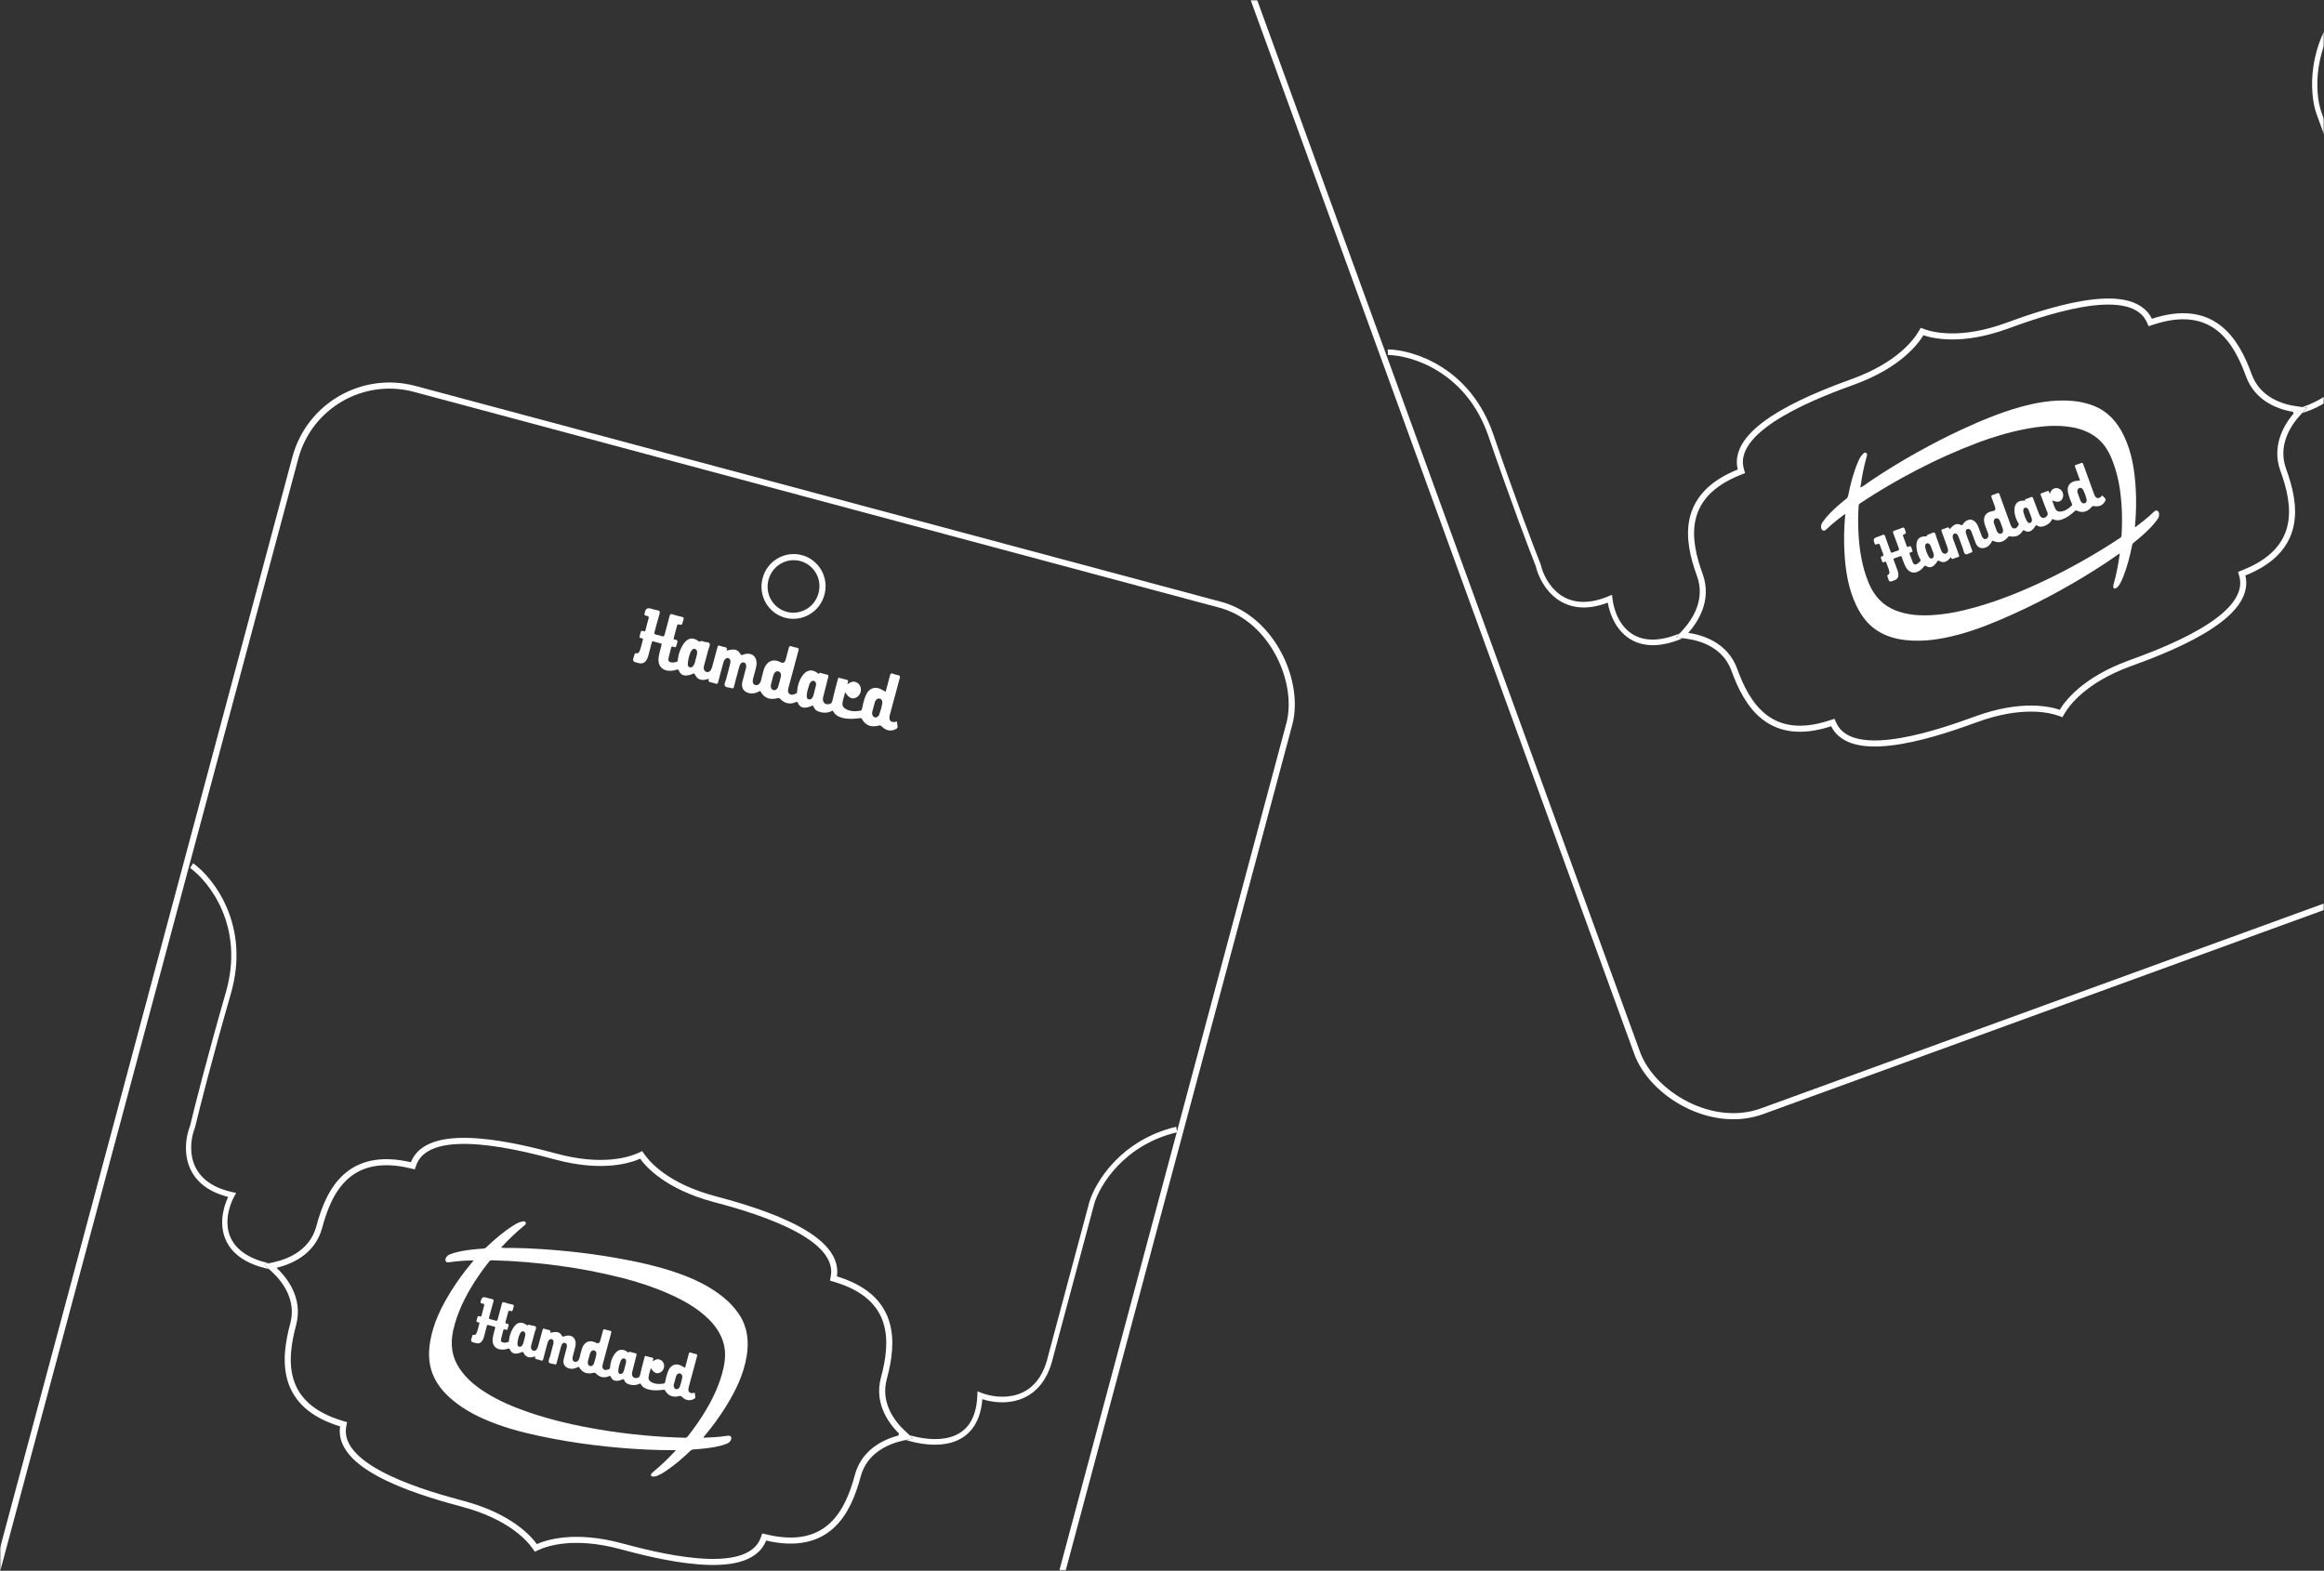 <svg width="759" height="513" viewBox="0 0 759 513" fill="none" xmlns="http://www.w3.org/2000/svg">
<rect x="0" y="0" width="759" height="513" fill="#333333" stroke="none"/>
<mask id="mask0_916_1416" style="mask-type:alpha" maskUnits="userSpaceOnUse" x="0" y="0" width="759" height="513">
<rect width="759" height="513" fill="#ED1C24"/>
</mask>
<g mask="url(#mask0_916_1416)">
<rect x="104.691" y="118.775" width="336.07" height="444" rx="31.837" transform="rotate(15 104.691 118.775)" stroke="white" stroke-width="2"/>
<path d="M256.678 200.789C261.61 202.11 266.89 199.213 268.293 193.976C269.696 188.74 266.572 183.591 261.641 182.269C256.709 180.948 251.429 183.845 250.026 189.082C248.623 194.318 251.747 199.467 256.678 200.789Z" stroke="white" stroke-width="2"/>
<path d="M89.867 413.147L88.267 413.513L89.472 414.627C91.124 416.153 93.273 418.536 94.715 421.598C96.151 424.648 96.872 428.334 95.746 432.535C94.183 438.371 93.082 445.011 94.969 450.962C96.87 456.962 101.736 462.055 111.679 465.01C111.679 465.01 111.679 465.01 111.679 465.01L112.209 465.17L112.125 465.614C112.125 465.614 112.124 465.615 112.124 465.616C111.387 469.44 113.055 472.764 115.823 475.563C118.603 478.374 122.634 480.809 127.012 482.878C135.77 487.02 146.123 489.794 151.225 491.161L151.237 491.164C166.587 495.277 172.836 502.456 174.699 505.102L175.006 505.538L175.49 505.314C178.427 503.954 187.428 500.861 202.778 504.974L202.79 504.978C207.892 506.345 218.245 509.119 227.9 509.911C232.726 510.308 237.435 510.214 241.248 509.17C245.045 508.13 248.151 506.085 249.425 502.405C249.425 502.404 249.425 502.404 249.426 502.403L249.574 501.977L250.113 502.103C250.114 502.103 250.114 502.103 250.114 502.103C260.202 504.516 266.962 502.538 271.609 498.293C276.218 494.082 278.585 487.781 280.149 481.946C281.273 477.751 283.74 474.919 286.509 472.994C289.29 471.062 292.343 470.069 294.537 469.573L296.142 469.21L294.933 468.093C293.281 466.567 291.133 464.184 289.69 461.122C288.254 458.072 287.534 454.386 288.659 450.185C290.223 444.35 291.326 437.71 289.442 431.759C287.541 425.759 282.676 420.667 272.726 417.71L272.723 417.709L272.195 417.555L272.277 417.119C272.278 417.118 272.278 417.118 272.278 417.117C273.015 413.293 271.347 409.969 268.579 407.17C265.799 404.359 261.768 401.924 257.39 399.854C248.632 395.713 238.279 392.939 233.177 391.572L233.165 391.568C217.815 387.455 211.566 380.277 209.703 377.63L209.396 377.194L208.912 377.418C205.975 378.779 196.974 381.871 181.625 377.758L181.612 377.755C176.51 376.388 166.157 373.614 156.502 372.821C151.676 372.425 146.967 372.518 143.154 373.562C139.357 374.602 136.251 376.647 134.977 380.327C134.977 380.328 134.977 380.328 134.977 380.329L134.83 380.749L134.295 380.618L134.292 380.617C124.203 378.204 117.444 380.182 112.797 384.427C108.187 388.638 105.82 394.939 104.257 400.774C103.133 404.969 100.666 407.798 97.897 409.721C95.117 411.652 92.064 412.644 89.867 413.147Z" stroke="white" stroke-width="1.976"/>
<path d="M73.788 323.993C79.892 302.764 68.511 288.117 62.088 283.466L63.081 281.933C69.878 286.854 81.812 302.221 75.416 324.467C69.17 346.191 65.016 362.62 63.723 368.106L63.705 368.18L63.678 368.249C62.536 371.098 61.789 375.566 63.209 379.694C64.606 383.757 68.167 387.679 75.998 389.363L77.124 389.605L76.53 390.699C74.506 394.428 73.194 399.928 75.478 404.549C77.134 407.9 80.785 410.995 87.878 412.599L86.243 412.973L87.878 414.483C80.207 412.838 75.954 409.488 73.964 405.461C71.526 400.529 72.644 394.905 74.518 390.91C66.97 389.004 63.164 384.924 61.606 380.392C60.009 375.749 60.837 370.815 62.087 367.654C63.408 362.061 67.562 345.649 73.788 323.993Z" fill="white"/>
<path d="M295.817 470.285C299.941 471.561 304.873 472.335 309.277 471.478C312.305 470.889 315.14 469.518 317.262 466.948C319.205 464.597 320.478 461.332 320.826 456.967C324.013 458.003 328.491 458.554 332.749 457.171C337.602 455.594 342.056 451.536 343.961 443.208L357.388 393.099C359.162 387.129 367.068 373.896 384.428 369.792L384.129 368.002C366.052 372.275 357.694 386.097 355.761 392.622L355.757 392.634L342.314 442.806L342.31 442.824C340.551 450.53 336.548 454.043 332.318 455.418C328.007 456.818 323.345 456.029 320.371 454.847L319.244 454.399L319.195 455.71C319.019 460.4 317.791 463.606 316.008 465.763C314.223 467.923 311.795 469.139 309.042 469.674C305.211 470.419 300.86 469.825 297.068 468.735L298.169 469.753L295.817 470.285Z" fill="white"/>
<path d="M293.648 467.98C293.927 468.26 294.197 468.519 294.455 468.758C294.113 468.835 293.748 468.925 293.367 469.028L293.648 467.98Z" fill="white"/>
<path d="M163.748 407.489C165.001 407.665 166.273 407.55 167.537 407.57C173.673 407.672 179.776 408.077 185.856 408.705C190.999 409.236 196.114 409.93 201.194 410.829C207.983 412.033 214.716 413.476 221.235 415.749C226.717 417.659 231.956 420.118 236.54 423.927C238.424 425.493 240.1 427.292 241.48 429.416C244.085 433.428 244.671 437.995 243.854 442.927C242.851 448.991 240.204 454.329 237.044 459.42C234.954 462.786 232.634 465.96 230.105 468.951C229.977 469.101 229.805 469.226 229.748 469.551C230.865 469.501 231.959 469.467 233.054 469.396C234.535 469.303 236.017 469.174 237.493 468.933C237.642 468.908 237.79 468.884 237.937 468.886C238.763 468.894 239.091 469.542 238.68 470.356C238.377 470.957 237.904 471.298 237.326 471.52C234.969 472.425 232.543 472.782 230.109 473.066C228.904 473.208 227.696 473.31 226.491 473.385C226.083 473.41 225.776 473.539 225.459 473.846C222.922 476.285 220.269 478.549 217.394 480.469C216.593 481.004 215.772 481.497 214.906 481.88C214.3 482.149 213.674 482.337 213.034 482.205C212.538 482.103 212.448 481.757 212.76 481.293C212.959 480.997 213.229 480.794 213.489 480.576C215.887 478.605 218.133 476.437 220.278 474.141C220.415 473.994 220.542 473.836 220.723 473.627C218.848 473.608 217.033 473.615 215.222 473.57C209.47 473.428 203.748 473.026 198.046 472.423C192.211 471.808 186.413 470.986 180.662 469.889C174.43 468.7 168.24 467.326 162.272 465.136C156.938 463.18 151.834 460.735 147.41 456.921C144.781 454.656 142.55 452.007 141.227 448.54C139.97 445.247 139.885 441.759 140.482 438.189C141.495 432.128 144.144 426.79 147.311 421.704C149.444 418.282 151.803 415.052 154.392 412.021C154.479 411.922 154.555 411.81 154.693 411.63C152.744 411.653 150.867 411.768 148.991 411.957C148.187 412.038 147.386 412.167 146.582 412.26C146.168 412.309 145.748 412.3 145.547 411.827C145.359 411.382 145.533 410.966 145.78 410.573C146.112 410.047 146.588 409.795 147.109 409.601C149.492 408.712 151.942 408.359 154.397 408.077C155.539 407.945 156.681 407.863 157.825 407.796C158.254 407.77 158.577 407.603 158.908 407.284C161.615 404.689 164.437 402.274 167.544 400.313C168.466 399.73 169.4 399.145 170.46 398.973C170.91 398.901 171.496 398.715 171.695 399.295C171.889 399.855 171.345 400.156 170.997 400.445C168.571 402.452 166.275 404.631 164.108 406.973C163.969 407.122 163.724 407.213 163.753 407.502C163.732 407.438 163.701 407.433 163.665 407.494C163.656 407.51 163.67 407.538 163.672 407.56C163.698 407.536 163.721 407.509 163.747 407.485L163.748 407.489ZM203.545 417.448C195.907 415.524 189.247 414.278 182.511 413.373C175.242 412.396 167.935 411.772 160.571 411.607C160.21 411.6 159.991 411.715 159.752 412.019C158.013 414.203 156.37 416.471 154.867 418.854C151.837 423.655 149.33 428.706 148.037 434.365C146.971 439.037 147.585 443.235 150.09 446.967C152.352 450.337 155.35 452.747 158.619 454.801C162.986 457.547 167.675 459.526 172.501 461.189C180.066 463.801 187.844 465.555 195.725 466.886C200.52 467.696 205.35 468.308 210.205 468.764C214.717 469.187 219.246 469.458 223.789 469.57C224.152 469.579 224.364 469.421 224.595 469.128C226.316 466.957 227.946 464.71 229.439 462.349C232.486 457.531 235.029 452.465 236.29 446.774C236.977 443.668 237.052 440.633 235.997 437.703C235.033 435.024 233.465 432.85 231.565 430.958C227.835 427.241 223.39 424.774 218.743 422.687C213.496 420.329 208.033 418.62 203.545 417.448Z" fill="white"/>
<path d="M163.748 407.489C163.723 407.512 163.7 407.54 163.674 407.563C163.672 407.541 163.661 407.514 163.668 407.498C163.701 407.436 163.734 407.442 163.755 407.506L163.748 407.489Z" fill="white"/>
<path d="M179.702 435.302C180.273 435.198 180.732 435.079 181.196 435.038C182.177 434.949 182.999 435.289 183.5 436.216C183.711 436.606 183.916 436.597 184.257 436.452C184.786 436.227 185.34 436.164 185.893 436.205C187.491 436.324 188.35 437.849 187.896 439.818C187.654 440.876 187.349 441.921 187.073 442.97C186.818 443.945 187.017 444.534 187.667 444.733C188.347 444.942 188.98 444.481 189.245 443.543C189.456 442.794 189.648 442.038 189.819 441.279C190.478 438.382 192.341 437.339 194.703 438.554C195.382 438.903 195.836 438.652 196.066 437.802C196.347 436.754 196.651 435.709 196.904 434.653C197.021 434.155 197.219 434.058 197.629 434.196C198.147 434.368 198.68 434.517 199.215 434.615C199.662 434.695 199.718 434.903 199.59 435.373C198.79 438.287 198.018 441.208 197.238 444.127C197.128 444.538 197.019 444.946 196.909 445.357C196.739 446.01 196.562 446.712 197.101 447.175C197.677 447.669 198.344 447.367 198.98 447.097C199.245 446.984 199.239 446.774 199.255 446.528C199.357 445.071 199.741 443.698 200.551 442.477C201.763 440.65 203.243 440.325 204.869 441.51C205.032 441.63 205.204 441.988 205.45 441.519C205.522 441.382 205.724 441.51 205.863 441.544C206.413 441.685 206.956 441.858 207.514 441.974C207.893 442.054 207.967 442.224 207.855 442.644C207.377 444.447 206.923 446.253 206.476 448.065C206.133 449.454 206.94 450.35 208.222 450.002C208.681 449.877 208.92 449.653 209.053 449.028C209.469 447.046 210.039 445.093 210.544 443.126C210.633 442.782 210.823 442.836 211.037 442.893C211.647 443.057 212.251 443.255 212.872 443.37C213.356 443.457 213.463 443.687 213.26 444.171C213.215 444.276 213.205 444.396 213.151 444.638C213.839 444.143 214.471 443.789 215.213 443.96C215.939 444.131 216.468 444.548 216.757 445.298C217.155 446.335 216.727 447.577 215.787 448.157C214.608 448.885 213.531 448.449 212.572 446.788C212.278 447.844 211.92 448.814 211.814 449.829C211.734 450.597 212.179 451.08 212.744 451.394C213.999 452.091 215.366 452.087 216.763 451.868C217.067 451.821 217.177 451.624 217.235 451.297C217.433 450.181 217.723 449.08 218.116 448.019C218.925 445.846 220.542 445.098 222.431 445.995C222.866 446.204 223.284 446.453 223.747 446.709C224.149 445.21 224.565 443.739 224.93 442.252C225.058 441.735 225.228 441.597 225.678 441.77C226.19 441.965 226.721 442.11 227.257 442.217C227.686 442.305 227.774 442.484 227.639 442.968C226.818 445.95 226.028 448.939 225.227 451.926C225.117 452.337 224.999 452.747 224.903 453.158C224.595 454.45 225.082 455.073 226.279 454.99C226.504 454.974 226.977 454.605 226.945 455.211C226.913 455.778 227.476 456.483 226.604 456.92C225.093 457.678 223.819 457.275 222.7 456.182C222.44 455.929 222.208 455.861 221.854 455.95C219.901 456.455 218.274 456.006 217.199 454.118C217.02 453.807 216.796 453.872 216.544 453.906C214.906 454.119 213.279 454.2 211.691 453.768C210.596 453.472 209.679 452.905 209.131 451.788C207.777 452.536 206.438 452.511 205.107 452.004C204.535 451.787 204.076 451.397 203.856 450.763C203.738 450.428 203.62 450.372 203.303 450.505C202.842 450.7 202.359 450.864 201.878 450.94C200.814 451.108 199.947 450.762 199.48 449.667C199.342 449.339 199.213 449.32 198.914 449.451C197.259 450.174 195.82 449.807 194.598 448.561C194.375 448.333 194.19 448.271 193.88 448.35C191.938 448.852 190.29 448.472 189.195 446.59C188.999 446.253 188.829 446.449 188.621 446.555C187.55 447.101 186.471 447.222 185.405 446.765C184.234 446.264 183.772 445.189 184.116 443.794C184.392 442.671 184.707 441.558 185.002 440.438C185.057 440.232 185.126 440.024 185.141 439.817C185.179 439.237 185.072 438.712 184.492 438.575C183.915 438.442 183.546 438.851 183.351 439.396C183.136 439.993 183.001 440.621 182.834 441.234C182.492 442.51 182.129 443.781 181.816 445.065C181.697 445.548 181.561 445.771 181.088 445.571C180.473 445.315 179.535 445.479 179.261 444.914C179.008 444.393 179.518 443.538 179.694 442.832C180.009 441.573 180.353 440.321 180.673 439.064C180.737 438.815 180.788 438.553 180.788 438.302C180.783 437.85 180.621 437.489 180.193 437.365C179.774 437.243 179.453 437.454 179.177 437.812C178.975 438.079 178.875 438.389 178.789 438.712C178.33 440.422 177.852 442.127 177.427 443.846C177.293 444.386 177.093 444.48 176.664 444.322C176.231 444.16 175.785 444.022 175.331 443.937C174.866 443.849 174.578 443.683 174.866 443.005C174.446 443.1 174.1 443.191 173.75 443.253C172.558 443.46 171.621 443.053 171.041 441.909C170.862 441.552 170.719 441.422 170.324 441.625C169.856 441.867 169.348 441.994 168.834 442.058C167.798 442.191 167 441.805 166.556 440.784C166.393 440.407 166.22 440.36 165.875 440.479C165.043 440.764 164.204 440.845 163.354 440.721C161.589 440.463 160.634 439.022 160.927 437.032C161.085 435.954 161.396 434.915 161.672 433.865C161.771 433.497 161.735 433.316 161.372 433.237C160.755 433.105 160.143 432.941 159.541 432.746C159.182 432.632 159.059 432.773 158.97 433.147C158.73 434.133 158.465 435.114 158.202 436.094C158.074 436.571 157.963 437.058 157.733 437.498C157.213 438.504 156.598 438.847 155.597 438.686C155.513 438.673 155.432 438.648 155.35 438.629C153.631 438.211 153.618 438.177 154.243 436.291C154.332 436.021 154.415 435.903 154.696 435.963C155.153 436.057 155.468 435.808 155.664 435.331C156.07 434.344 156.259 433.296 156.544 432.274C156.673 431.81 156.274 431.874 156.071 431.841C155.633 431.766 155.503 431.557 155.694 431.091C155.773 430.898 155.83 430.684 155.858 430.477C155.934 429.91 156.163 429.677 156.666 429.925C157.013 430.095 157.19 429.962 157.295 429.531C157.535 428.521 157.8 427.514 158.094 426.519C158.236 426.037 158.131 425.862 157.698 425.767C156.84 425.58 156.847 425.555 157.104 424.626C157.327 423.822 157.806 423.518 158.54 423.713C159.212 423.893 159.875 424.113 160.556 424.235C161.16 424.341 161.334 424.556 161.111 425.277C160.617 426.877 160.234 428.513 159.77 430.121C159.63 430.603 159.716 430.789 160.152 430.872C160.709 430.978 161.262 431.123 161.797 431.313C162.238 431.468 162.431 431.36 162.564 430.833C162.981 429.184 163.477 427.558 163.873 425.907C164.028 425.266 164.25 425.191 164.755 425.36C165.574 425.631 166.409 425.87 167.255 426.03C167.836 426.14 167.927 426.421 167.698 426.972C167.653 427.079 167.637 427.2 167.606 427.314C167.351 428.287 167.348 428.298 166.469 428.12C166.218 428.069 166.076 428.101 165.997 428.407C165.708 429.526 165.413 430.647 165.093 431.758C164.969 432.19 165.201 432.261 165.462 432.276C166.136 432.322 166.25 432.69 165.973 433.328C165.917 433.457 165.878 433.6 165.863 433.736C165.796 434.294 165.545 434.468 165.09 434.242C164.594 433.996 164.393 434.221 164.282 434.788C164.126 435.572 163.881 436.342 163.694 437.122C163.476 438.027 163.701 438.388 164.529 438.493C164.975 438.548 165.415 438.44 165.857 438.347C166.297 438.254 166.219 437.85 166.254 437.56C166.417 436.226 166.84 434.987 167.521 433.847C168.733 431.815 170.221 431.44 171.972 432.72C172.177 432.87 172.273 432.886 172.535 432.724C172.837 432.532 173.224 432.798 173.564 432.892C174.067 433.027 174.784 432.935 175.011 433.372C175.24 433.81 174.81 434.478 174.664 435.042C174.304 436.436 173.914 437.822 173.539 439.212C173.453 439.531 173.366 439.845 173.417 440.183C173.502 440.72 173.774 441.05 174.259 441.152C174.73 441.254 175.097 441.016 175.372 440.6C175.578 440.288 175.687 439.922 175.786 439.554C176.246 437.844 176.725 436.139 177.173 434.426C177.286 433.997 177.419 433.824 177.827 433.98C178.261 434.142 178.71 434.265 179.164 434.35C179.647 434.44 179.963 434.613 179.692 435.3L179.702 435.302ZM192.359 443.306C192.236 443.763 192.093 444.214 191.997 444.675C191.853 445.377 192.13 445.968 192.648 446.132C193.163 446.294 193.762 445.974 193.982 445.295C194.288 444.355 194.545 443.396 194.75 442.428C194.902 441.716 194.559 441.147 194.03 441.027C193.474 440.902 192.93 441.295 192.703 442.011C192.567 442.437 192.468 442.876 192.352 443.31L192.359 443.306ZM220.435 450.798C220.319 451.232 220.203 451.664 220.087 452.098C220.075 452.143 220.062 452.189 220.055 452.236C219.933 452.928 220.211 453.526 220.729 453.678C221.227 453.823 221.779 453.524 222.019 452.872C222.378 451.9 222.655 450.897 222.817 449.873C222.929 449.18 222.597 448.669 222.075 448.563C221.53 448.45 221.009 448.819 220.791 449.501C220.655 449.927 220.554 450.365 220.438 450.799L220.435 450.798ZM171.187 437.562C171.302 437.131 171.446 436.705 171.525 436.27C171.639 435.651 171.577 435.078 170.979 434.829C170.542 434.647 170.051 434.996 169.746 435.716C169.34 436.673 169.087 437.676 169.006 438.71C168.969 439.196 169.027 439.68 169.522 439.828C170.049 439.987 170.419 439.652 170.69 439.171C170.967 438.676 171.059 438.11 171.185 437.559L171.187 437.562ZM204.084 446.454L204.058 446.447C204.204 445.901 204.404 445.361 204.481 444.807C204.555 444.288 204.376 443.805 203.873 443.67C203.407 443.545 203.054 443.836 202.805 444.287C202.737 444.409 202.66 444.533 202.617 444.665C202.321 445.586 202.018 446.503 201.94 447.477C201.893 448.049 201.903 448.609 202.534 448.716C203.135 448.822 203.499 448.39 203.708 447.816C203.867 447.375 203.959 446.907 204.081 446.453L204.084 446.454Z" fill="white"/>
<path d="M237.289 212.473C237.963 212.345 238.507 212.202 239.054 212.151C240.212 212.04 241.182 212.442 241.769 213.548C242.018 214.014 242.259 214.002 242.662 213.828C243.288 213.556 243.942 213.479 244.595 213.526C246.482 213.661 247.49 215.48 246.945 217.836C246.654 219.102 246.29 220.352 245.96 221.608C245.654 222.775 245.887 223.478 246.653 223.713C247.455 223.961 248.205 223.407 248.522 222.284C248.775 221.388 249.004 220.483 249.209 219.574C249.999 216.109 252.204 214.854 254.988 216.295C255.788 216.71 256.325 216.408 256.6 215.391C256.936 214.137 257.3 212.886 257.603 211.623C257.743 211.027 257.977 210.911 258.461 211.073C259.072 211.277 259.7 211.453 260.332 211.567C260.86 211.661 260.925 211.909 260.771 212.472C259.814 215.959 258.89 219.454 257.958 222.948C257.826 223.44 257.695 223.928 257.563 224.421C257.36 225.201 257.148 226.042 257.782 226.592C258.46 227.181 259.249 226.817 260.002 226.491C260.314 226.355 260.308 226.105 260.329 225.81C260.455 224.067 260.914 222.425 261.876 220.961C263.314 218.772 265.063 218.376 266.978 219.787C267.171 219.93 267.372 220.357 267.664 219.795C267.75 219.631 267.989 219.783 268.151 219.823C268.801 219.989 269.441 220.194 270.099 220.33C270.547 220.424 270.634 220.627 270.499 221.129C269.927 223.287 269.383 225.449 268.848 227.616C268.438 229.279 269.386 230.346 270.901 229.925C271.443 229.773 271.727 229.505 271.886 228.756C272.386 226.385 273.067 224.048 273.672 221.694C273.779 221.283 274.003 221.347 274.255 221.414C274.975 221.607 275.687 221.842 276.42 221.976C276.991 222.078 277.116 222.353 276.874 222.933C276.821 223.058 276.809 223.201 276.744 223.491C277.559 222.896 278.307 222.47 279.182 222.672C280.038 222.872 280.661 223.369 280.999 224.265C281.465 225.503 280.954 226.989 279.841 227.687C278.446 228.562 277.176 228.046 276.051 226.063C275.7 227.328 275.273 228.488 275.144 229.703C275.045 230.621 275.569 231.198 276.235 231.57C277.714 232.398 279.328 232.388 280.978 232.119C281.338 232.062 281.468 231.826 281.538 231.434C281.777 230.099 282.123 228.782 282.592 227.512C283.556 224.91 285.47 224.009 287.695 225.074C288.208 225.321 288.701 225.618 289.246 225.922C289.727 224.128 290.224 222.367 290.663 220.588C290.815 219.969 291.017 219.804 291.548 220.008C292.151 220.24 292.777 220.411 293.409 220.536C293.916 220.639 294.019 220.853 293.857 221.433C292.876 225.001 291.93 228.578 290.972 232.153C290.84 232.645 290.699 233.135 290.583 233.627C290.214 235.173 290.787 235.916 292.201 235.811C292.467 235.791 293.026 235.347 292.986 236.073C292.946 236.751 293.608 237.591 292.576 238.117C290.789 239.03 289.286 238.554 287.969 237.252C287.664 236.951 287.39 236.87 286.972 236.978C284.663 237.59 282.744 237.061 281.483 234.807C281.274 234.436 281.008 234.515 280.711 234.557C278.776 234.818 276.854 234.922 274.981 234.413C273.689 234.063 272.609 233.389 271.967 232.056C270.365 232.957 268.783 232.932 267.214 232.332C266.541 232.075 265.999 231.611 265.742 230.853C265.605 230.454 265.465 230.387 265.091 230.547C264.546 230.782 263.975 230.981 263.407 231.074C262.15 231.279 261.127 230.869 260.581 229.562C260.419 229.171 260.267 229.148 259.913 229.306C257.956 230.177 256.259 229.744 254.82 228.26C254.559 227.989 254.34 227.915 253.974 228.011C251.679 228.62 249.735 228.172 248.449 225.927C248.219 225.525 248.018 225.76 247.772 225.888C246.505 226.545 245.231 226.694 243.974 226.152C242.593 225.559 242.053 224.275 242.465 222.606C242.796 221.262 243.172 219.931 243.525 218.59C243.591 218.344 243.673 218.095 243.692 217.847C243.739 217.153 243.615 216.526 242.931 216.365C242.25 216.208 241.813 216.699 241.58 217.351C241.324 218.066 241.162 218.817 240.962 219.551C240.552 221.078 240.119 222.599 239.743 224.136C239.601 224.713 239.439 224.981 238.882 224.744C238.157 224.44 237.048 224.641 236.728 223.965C236.431 223.344 237.037 222.319 237.247 221.475C237.625 219.968 238.036 218.47 238.42 216.965C238.497 216.667 238.558 216.354 238.558 216.054C238.555 215.514 238.365 215.083 237.861 214.937C237.365 214.793 236.986 215.047 236.659 215.475C236.418 215.795 236.3 216.167 236.196 216.553C235.648 218.6 235.075 220.64 234.566 222.697C234.406 223.343 234.17 223.456 233.663 223.269C233.152 223.077 232.627 222.914 232.091 222.814C231.543 222.711 231.203 222.514 231.547 221.702C231.049 221.818 230.64 221.928 230.228 222.004C228.819 222.256 227.714 221.773 227.035 220.408C226.824 219.982 226.657 219.827 226.189 220.072C225.635 220.363 225.035 220.517 224.428 220.596C223.205 220.759 222.263 220.302 221.744 219.082C221.553 218.632 221.349 218.577 220.941 218.721C219.958 219.065 218.966 219.166 217.963 219.022C215.88 218.72 214.758 217.002 215.113 214.621C215.305 213.332 215.676 212.087 216.007 210.831C216.125 210.391 216.083 210.174 215.654 210.082C214.927 209.927 214.204 209.733 213.494 209.503C213.071 209.367 212.926 209.537 212.819 209.985C212.532 211.164 212.214 212.339 211.9 213.511C211.747 214.082 211.613 214.665 211.34 215.192C210.721 216.396 209.993 216.809 208.812 216.621C208.714 216.606 208.619 216.576 208.522 216.554C206.493 216.062 206.478 216.021 207.224 213.763C207.33 213.44 207.429 213.298 207.761 213.369C208.3 213.48 208.673 213.181 208.906 212.61C209.39 211.428 209.617 210.174 209.958 208.951C210.113 208.395 209.642 208.474 209.401 208.435C208.884 208.348 208.733 208.099 208.959 207.541C209.053 207.309 209.122 207.053 209.156 206.806C209.248 206.127 209.519 205.848 210.112 206.143C210.521 206.344 210.731 206.184 210.857 205.668C211.145 204.46 211.461 203.255 211.813 202.064C211.983 201.487 211.859 201.278 211.349 201.167C210.337 200.947 210.345 200.916 210.653 199.805C210.919 198.843 211.485 198.477 212.352 198.707C213.144 198.919 213.926 199.18 214.73 199.322C215.443 199.447 215.648 199.704 215.381 200.566C214.791 202.481 214.331 204.438 213.776 206.363C213.609 206.94 213.71 207.162 214.224 207.259C214.882 207.384 215.534 207.555 216.165 207.779C216.685 207.963 216.913 207.833 217.072 207.202C217.572 205.23 218.164 203.283 218.639 201.307C218.825 200.541 219.087 200.45 219.683 200.65C220.649 200.971 221.634 201.253 222.632 201.44C223.318 201.569 223.424 201.905 223.151 202.564C223.097 202.692 223.078 202.837 223.041 202.974C222.736 204.138 222.732 204.151 221.695 203.943C221.399 203.882 221.231 203.921 221.136 204.288C220.79 205.627 220.437 206.968 220.055 208.298C219.907 208.815 220.18 208.899 220.488 208.915C221.284 208.968 221.417 209.406 221.087 210.171C221.02 210.325 220.974 210.496 220.956 210.66C220.874 211.326 220.577 211.536 220.041 211.268C219.457 210.976 219.217 211.245 219.084 211.923C218.896 212.862 218.604 213.784 218.38 214.716C218.119 215.8 218.383 216.23 219.36 216.352C219.886 216.416 220.407 216.285 220.929 216.172C221.448 216.058 221.359 215.577 221.4 215.229C221.599 213.634 222.103 212.15 222.913 210.785C224.353 208.351 226.111 207.895 228.173 209.418C228.414 209.596 228.528 209.616 228.838 209.42C229.195 209.19 229.65 209.506 230.052 209.618C230.646 209.777 231.493 209.663 231.758 210.185C232.026 210.707 231.516 211.508 231.342 212.183C230.911 213.851 230.444 215.509 229.995 217.173C229.892 217.556 229.789 217.931 229.848 218.335C229.946 218.976 230.265 219.369 230.837 219.49C231.393 219.61 231.827 219.323 232.154 218.824C232.398 218.451 232.529 218.013 232.647 217.572C233.198 215.526 233.771 213.485 234.307 211.435C234.441 210.922 234.6 210.715 235.081 210.899C235.592 211.091 236.122 211.237 236.658 211.336C237.228 211.442 237.601 211.647 237.277 212.469L237.289 212.473ZM252.199 221.987C252.053 222.534 251.882 223.074 251.767 223.625C251.593 224.465 251.918 225.171 252.529 225.364C253.137 225.557 253.844 225.171 254.107 224.359C254.473 223.234 254.78 222.085 255.026 220.928C255.21 220.076 254.806 219.397 254.182 219.255C253.527 219.109 252.883 219.581 252.611 220.438C252.449 220.948 252.331 221.473 252.191 221.992L252.199 221.987ZM285.319 230.825C285.179 231.344 285.041 231.86 284.902 232.38C284.887 232.434 284.872 232.489 284.864 232.545C284.716 233.374 285.042 234.087 285.654 234.266C286.241 234.438 286.894 234.078 287.18 233.298C287.607 232.134 287.939 230.934 288.135 229.708C288.27 228.88 287.881 228.27 287.265 228.145C286.622 228.013 286.005 228.456 285.744 229.272C285.582 229.782 285.461 230.306 285.322 230.826L285.319 230.825ZM227.225 215.211C227.363 214.695 227.535 214.184 227.63 213.664C227.767 212.924 227.697 212.239 226.991 211.944C226.476 211.729 225.895 212.148 225.532 213.01C225.048 214.155 224.746 215.356 224.646 216.593C224.599 217.174 224.666 217.752 225.25 217.927C225.871 218.115 226.31 217.713 226.632 217.136C226.961 216.543 227.072 215.866 227.223 215.207L227.225 215.211ZM266.03 225.7L266 225.692C266.175 225.04 266.412 224.393 266.507 223.73C266.596 223.109 266.387 222.533 265.793 222.373C265.244 222.226 264.826 222.576 264.53 223.115C264.449 223.262 264.358 223.41 264.306 223.568C263.952 224.671 263.591 225.768 263.494 226.933C263.436 227.617 263.446 228.286 264.191 228.412C264.9 228.537 265.332 228.018 265.58 227.331C265.77 226.803 265.881 226.243 266.027 225.7L266.03 225.7Z" fill="white"/>
<rect x="393.714" y="-43.408" width="336.07" height="444" rx="31.837" transform="rotate(-20 393.714 -43.408)" stroke="white" stroke-width="2"/>
<path d="M550.454 206.258L549.408 207.415L550.953 207.625C553.186 207.928 556.321 208.649 559.266 210.335C562.201 212.015 564.912 214.628 566.402 218.723C568.468 224.4 571.373 230.462 576.322 234.247C581.304 238.058 588.19 239.439 598.014 236.162C598.015 236.162 598.016 236.162 598.016 236.161L598.588 235.974L598.791 236.423C598.791 236.423 598.791 236.423 598.791 236.424C600.375 239.965 603.632 241.724 607.492 242.427C611.373 243.133 616.063 242.817 620.834 242.002C630.378 240.372 640.446 236.707 645.41 234.901L645.421 234.897C660.367 229.456 669.617 231.753 672.673 232.857L673.13 233.022L673.374 232.602C675.005 229.792 680.615 222.087 695.561 216.647L695.572 216.643C700.536 214.836 710.604 211.172 718.963 206.286C723.141 203.844 726.938 201.071 729.456 198.035C731.962 195.015 733.327 191.574 732.263 187.843L732.129 187.369L732.688 187.145C732.688 187.145 732.689 187.144 732.69 187.144C742.322 183.34 746.709 177.856 748.076 171.733C749.434 165.653 747.763 159.142 745.697 153.465C744.208 149.376 744.605 145.632 745.773 142.457C746.946 139.271 748.882 136.701 750.398 135.033L751.449 133.875L749.9 133.665C747.666 133.361 744.532 132.64 741.587 130.954C738.652 129.275 735.941 126.661 734.45 122.566C732.384 116.89 729.482 110.827 724.535 107.041C719.554 103.229 712.668 101.848 702.836 105.128L702.833 105.129L702.266 105.322L702.066 104.879C700.483 101.336 697.226 99.578 693.365 98.875C689.484 98.168 684.794 98.485 680.023 99.3C670.479 100.93 660.411 104.594 655.447 106.401L655.436 106.405C640.49 111.845 631.24 109.548 628.184 108.445L627.727 108.28L627.483 108.7C625.852 111.509 620.242 119.214 605.296 124.655L605.285 124.659C600.321 126.465 590.253 130.13 581.894 135.016C577.716 137.458 573.919 140.231 571.401 143.266C568.895 146.286 567.53 149.727 568.594 153.457C568.594 153.458 568.594 153.458 568.594 153.459L568.726 153.926L568.167 154.143L568.165 154.145C558.531 157.949 554.143 163.433 552.776 169.556C551.419 175.636 553.09 182.147 555.156 187.824C556.644 191.913 556.246 195.655 555.078 198.828C553.905 202.013 551.968 204.583 550.454 206.258Z" stroke="white" stroke-width="1.976"/>
<path d="M486.108 142.423C478.932 121.532 461.208 116.062 453.279 115.936L453.213 114.11C461.604 114.243 480.194 119.986 487.714 141.877C495.057 163.256 501.078 179.096 503.166 184.332L503.193 184.402L503.211 184.475C503.909 187.463 505.861 191.552 509.391 194.119C512.866 196.646 518.032 197.816 525.414 194.703L526.475 194.256L526.616 195.493C527.096 199.708 529.176 204.967 533.697 207.442C536.976 209.236 541.742 209.677 548.473 206.923L547.348 208.167L549.553 208.467C542.326 211.519 536.921 211.214 532.981 209.057C528.155 206.415 525.845 201.167 525.088 196.819C517.813 199.588 512.354 198.429 508.478 195.61C504.507 192.722 502.356 188.206 501.567 184.9C499.44 179.56 493.429 163.734 486.108 142.423Z" fill="white"/>
<path d="M751.894 134.908C756.004 133.587 760.487 131.393 763.604 128.165C765.746 125.946 767.281 123.196 767.547 119.874C767.789 116.834 766.96 113.429 764.741 109.654C767.946 108.675 771.93 106.558 774.624 102.982C777.696 98.907 779.016 93.028 775.8 85.114L758.057 36.365C756.087 30.457 754.973 15.082 766.839 1.764L765.567 0.469C753.211 14.338 754.292 30.454 756.451 36.907L756.455 36.92L774.22 85.729L774.227 85.746C777.206 93.067 775.943 98.241 773.266 101.793C770.538 105.413 766.266 107.44 763.153 108.178L761.972 108.458L762.683 109.56C765.23 113.502 766.062 116.833 765.839 119.623C765.616 122.416 764.325 124.804 762.376 126.822C759.666 129.63 755.761 131.639 752.029 132.921L753.515 133.123L751.894 134.908Z" fill="white"/>
<path d="M748.794 134.264C749.183 134.333 749.554 134.391 749.902 134.438C749.666 134.698 749.419 134.98 749.166 135.284L748.794 134.264Z" fill="white"/>
<path d="M607.69 159.217C608.818 158.643 609.793 157.819 610.841 157.111C615.925 153.675 621.157 150.506 626.497 147.533C631.014 145.018 635.603 142.652 640.28 140.475C646.531 137.567 652.874 134.888 659.518 133.01C665.104 131.43 670.807 130.44 676.746 130.93C679.188 131.133 681.593 131.645 683.941 132.593C688.376 134.386 691.476 137.791 693.635 142.3C696.291 147.842 697.186 153.733 697.517 159.716C697.736 163.672 697.656 167.602 697.3 171.504C697.281 171.7 697.211 171.901 697.351 172.199C698.238 171.518 699.114 170.863 699.971 170.176C701.13 169.251 702.27 168.295 703.342 167.251C703.449 167.145 703.556 167.04 703.678 166.958C704.359 166.49 704.999 166.833 705.129 167.736C705.226 168.402 705.034 168.953 704.689 169.466C703.276 171.559 701.494 173.243 699.663 174.872C698.758 175.68 697.827 176.456 696.882 177.209C696.563 177.463 696.385 177.745 696.302 178.178C695.623 181.631 694.747 185.007 693.494 188.229C693.145 189.127 692.755 190.002 692.265 190.812C691.923 191.38 691.518 191.893 690.918 192.152C690.453 192.353 690.181 192.121 690.17 191.562C690.164 191.206 690.269 190.885 690.356 190.557C691.19 187.567 691.787 184.502 692.226 181.391C692.255 181.192 692.268 180.99 692.297 180.715C690.749 181.775 689.267 182.821 687.757 183.824C682.964 187.006 678.046 189.96 673.03 192.736C667.898 195.579 662.677 198.231 657.336 200.631C651.549 203.231 645.691 205.656 639.545 207.286C634.055 208.743 628.471 209.668 622.659 209.081C619.207 208.733 615.86 207.843 612.788 205.762C609.869 203.785 607.799 200.978 606.24 197.71C603.594 192.164 602.702 186.272 602.379 180.29C602.163 176.263 602.243 172.264 602.626 168.296C602.64 168.165 602.638 168.03 602.648 167.803C601.064 168.94 599.593 170.111 598.164 171.342C597.552 171.87 596.97 172.434 596.365 172.972C596.054 173.249 595.705 173.483 595.269 173.21C594.859 172.954 594.763 172.514 594.74 172.05C594.71 171.429 594.956 170.949 595.271 170.491C596.714 168.396 598.518 166.702 600.367 165.063C601.227 164.3 602.116 163.577 603.014 162.866C603.351 162.599 603.52 162.276 603.608 161.826C604.337 158.147 605.263 154.551 606.683 151.162C607.105 150.156 607.534 149.141 608.303 148.392C608.631 148.075 609.005 147.586 609.5 147.947C609.98 148.295 609.707 148.853 609.588 149.29C608.751 152.325 608.121 155.427 607.689 158.588C607.661 158.79 607.512 159.005 607.702 159.225C607.648 159.185 607.619 159.199 607.625 159.269C607.626 159.287 607.654 159.302 607.669 159.319C607.676 159.285 607.68 159.249 607.687 159.215L607.69 159.217ZM646.002 144.549C638.642 147.354 632.472 150.153 626.435 153.275C619.92 156.644 613.577 160.324 607.449 164.414C607.15 164.614 607.037 164.834 607.015 165.22C606.844 168.007 606.798 170.807 606.934 173.621C607.205 179.292 608.049 184.867 610.236 190.244C612.042 194.683 614.953 197.77 619.146 199.39C622.931 200.853 626.77 201.107 630.626 200.915C635.778 200.66 640.754 199.591 645.661 198.186C653.356 195.986 660.733 192.961 667.952 189.531C672.345 187.445 676.653 185.176 680.891 182.765C684.83 180.522 688.695 178.147 692.481 175.633C692.784 175.432 692.866 175.181 692.887 174.809C693.052 172.043 693.098 169.267 692.968 166.477C692.7 160.783 691.877 155.174 689.645 149.789C688.427 146.851 686.748 144.322 684.203 142.527C681.877 140.886 679.345 140.004 676.704 139.544C671.516 138.638 666.46 139.167 661.457 140.123C655.806 141.201 650.351 142.935 646.002 144.549Z" fill="white"/>
<path d="M607.69 159.218C607.683 159.252 607.679 159.287 607.672 159.321C607.658 159.305 607.633 159.289 607.629 159.271C607.621 159.202 607.651 159.188 607.704 159.228L607.69 159.218Z" fill="white"/>
<path d="M636.712 172.85C637.119 172.438 637.428 172.077 637.784 171.777C638.536 171.142 639.404 170.948 640.346 171.42C640.744 171.619 640.905 171.494 641.102 171.18C641.406 170.691 641.824 170.322 642.301 170.039C643.678 169.22 645.256 169.976 646.014 171.849C646.422 172.855 646.772 173.885 647.148 174.903C647.498 175.849 647.999 176.217 648.645 176.007C649.322 175.789 649.576 175.048 649.255 174.127C648.999 173.393 648.722 172.663 648.427 171.943C647.305 169.193 648.233 167.269 650.865 166.909C651.621 166.806 651.849 166.34 651.549 165.512C651.178 164.492 650.829 163.462 650.43 162.452C650.241 161.977 650.347 161.784 650.762 161.662C651.285 161.506 651.807 161.322 652.301 161.095C652.713 160.904 652.879 161.042 653.043 161.501C654.059 164.347 655.102 167.182 656.138 170.02C656.284 170.42 656.428 170.818 656.574 171.218C656.809 171.849 657.067 172.526 657.773 172.596C658.529 172.67 658.902 172.041 659.269 171.454C659.421 171.21 659.295 171.042 659.167 170.83C658.415 169.579 657.942 168.234 657.905 166.769C657.85 164.578 658.876 163.462 660.887 163.5C661.091 163.505 661.436 163.7 661.368 163.174C661.349 163.021 661.588 163.009 661.721 162.958C662.253 162.758 662.797 162.588 663.32 162.363C663.677 162.211 663.835 162.308 663.984 162.716C664.627 164.467 665.291 166.208 665.964 167.948C666.48 169.282 667.655 169.553 668.505 168.533C668.809 168.168 668.877 167.847 668.627 167.259C667.831 165.396 667.178 163.47 666.463 161.569C666.339 161.236 666.526 161.171 666.734 161.096C667.327 160.88 667.936 160.696 668.51 160.433C668.956 160.227 669.176 160.354 669.287 160.868C669.311 160.979 669.371 161.083 669.466 161.312C669.746 160.512 670.061 159.86 670.767 159.574C671.459 159.297 672.131 159.336 672.799 159.785C673.72 160.406 674.081 161.668 673.644 162.683C673.095 163.955 671.963 164.216 670.225 163.405C670.59 164.439 670.853 165.439 671.348 166.331C671.723 167.006 672.365 167.147 673.008 167.079C674.436 166.931 675.553 166.144 676.572 165.163C676.794 164.95 676.771 164.725 676.631 164.424C676.153 163.396 675.759 162.328 675.473 161.234C674.888 158.99 675.784 157.449 677.846 157.101C678.322 157.023 678.808 156.987 679.334 156.931C678.803 155.473 678.3 154.029 677.747 152.601C677.555 152.105 677.615 151.894 678.083 151.777C678.614 151.644 679.132 151.458 679.632 151.239C680.034 151.064 680.209 151.161 680.376 151.635C681.414 154.548 682.481 157.45 683.539 160.356C683.684 160.756 683.822 161.158 683.979 161.551C684.468 162.786 685.225 163.017 686.158 162.262C686.333 162.12 686.508 161.546 686.83 162.061C687.129 162.544 687.995 162.798 687.531 163.656C686.727 165.144 685.453 165.545 683.909 165.292C683.552 165.233 683.322 165.311 683.083 165.586C681.773 167.12 680.183 167.686 678.219 166.756C677.895 166.603 677.748 166.786 677.561 166.957C676.342 168.071 675.055 169.071 673.507 169.629C672.44 170.014 671.364 170.075 670.274 169.475C669.594 170.864 668.482 171.612 667.102 171.96C666.509 172.11 665.909 172.054 665.365 171.661C665.077 171.454 664.947 171.476 664.764 171.766C664.498 172.19 664.197 172.602 663.847 172.94C663.071 173.688 662.163 173.902 661.152 173.273C660.851 173.084 660.734 173.142 660.564 173.421C659.623 174.962 658.234 175.486 656.518 175.167C656.205 175.108 656.018 175.164 655.809 175.406C654.507 176.931 652.939 177.565 650.961 176.652C650.608 176.488 650.581 176.746 650.471 176.953C649.908 178.014 649.093 178.732 647.958 178.969C646.711 179.231 645.716 178.614 645.198 177.274C644.78 176.196 644.4 175.104 643.998 174.017C643.925 173.817 643.863 173.607 643.756 173.429C643.455 172.932 643.066 172.564 642.513 172.784C641.963 173.006 641.896 173.552 642.048 174.11C642.215 174.723 642.464 175.315 642.679 175.913C643.131 177.155 643.563 178.404 644.043 179.636C644.222 180.099 644.239 180.36 643.737 180.467C643.086 180.61 642.412 181.283 641.863 180.976C641.357 180.695 641.285 179.702 641.023 179.023C640.56 177.811 640.123 176.588 639.665 175.374C639.574 175.134 639.466 174.89 639.321 174.685C639.059 174.318 638.719 174.114 638.297 174.258C637.884 174.399 637.742 174.756 637.721 175.207C637.708 175.542 637.805 175.853 637.919 176.167C638.525 177.831 639.11 179.502 639.748 181.154C639.948 181.673 639.838 181.864 639.396 181.981C638.948 182.097 638.504 182.24 638.083 182.431C637.653 182.625 637.321 182.654 637.168 181.933C636.878 182.253 636.647 182.526 636.397 182.777C635.539 183.63 634.537 183.834 633.407 183.23C633.055 183.04 632.863 183.015 632.656 183.409C632.411 183.875 632.068 184.271 631.684 184.618C630.912 185.321 630.036 185.463 629.087 184.881C628.737 184.665 628.569 184.726 628.354 185.022C627.837 185.732 627.196 186.28 626.428 186.666C624.834 187.467 623.225 186.835 622.324 185.036C621.835 184.063 621.494 183.032 621.118 182.015C620.988 181.656 620.854 181.529 620.511 181.672C619.931 181.918 619.335 182.135 618.73 182.321C618.37 182.433 618.351 182.619 618.493 182.976C618.862 183.921 619.207 184.878 619.554 185.831C619.723 186.294 619.911 186.758 619.975 187.25C620.126 188.372 619.819 189.006 618.906 189.448C618.83 189.485 618.75 189.511 618.672 189.543C617.023 190.187 616.993 190.166 616.424 188.263C616.342 187.991 616.342 187.846 616.607 187.734C617.036 187.549 617.151 187.165 617.038 186.662C616.804 185.62 616.357 184.654 616.004 183.653C615.844 183.198 615.554 183.48 615.368 183.569C614.967 183.759 614.741 183.662 614.63 183.171C614.584 182.968 614.508 182.759 614.412 182.574C614.149 182.066 614.203 181.744 614.757 181.659C615.139 181.599 615.208 181.388 615.046 180.975C614.664 180.01 614.303 179.034 613.973 178.05C613.814 177.573 613.626 177.49 613.218 177.661C612.408 177.999 612.399 177.974 612.077 177.066C611.798 176.28 612.016 175.756 612.729 175.495C613.383 175.257 614.052 175.057 614.68 174.766C615.236 174.507 615.502 174.583 615.733 175.301C616.246 176.895 616.869 178.455 617.412 180.038C617.574 180.514 617.751 180.616 618.156 180.434C618.674 180.202 619.209 180.004 619.757 179.852C620.207 179.726 620.302 179.527 620.109 179.019C619.505 177.43 618.978 175.813 618.356 174.233C618.116 173.619 618.254 173.43 618.765 173.279C619.591 173.032 620.413 172.749 621.197 172.394C621.736 172.15 621.972 172.329 622.1 172.911C622.125 173.025 622.181 173.134 622.221 173.245C622.57 174.188 622.574 174.199 621.752 174.558C621.517 174.659 621.419 174.767 621.53 175.063C621.935 176.146 622.336 177.233 622.712 178.326C622.858 178.751 623.089 178.677 623.311 178.539C623.89 178.19 624.194 178.426 624.333 179.108C624.361 179.246 624.411 179.385 624.478 179.505C624.742 180 624.636 180.287 624.134 180.363C623.587 180.446 623.55 180.745 623.785 181.274C624.107 182.006 624.349 182.777 624.642 183.522C624.983 184.389 625.374 184.555 626.113 184.167C626.51 183.956 626.808 183.615 627.117 183.285C627.423 182.957 627.129 182.671 626.99 182.413C626.359 181.227 625.994 179.969 625.899 178.645C625.726 176.285 626.73 175.124 628.898 175.169C629.152 175.174 629.24 175.132 629.361 174.849C629.499 174.519 629.968 174.515 630.301 174.397C630.791 174.219 631.325 173.732 631.761 173.96C632.2 174.187 632.231 174.981 632.435 175.527C632.94 176.875 633.415 178.234 633.905 179.588C634.018 179.899 634.127 180.206 634.363 180.453C634.74 180.844 635.152 180.959 635.608 180.764C636.053 180.577 636.216 180.172 636.203 179.673C636.193 179.299 636.072 178.937 635.942 178.579C635.339 176.914 634.753 175.243 634.137 173.583C633.983 173.167 633.994 172.949 634.417 172.842C634.865 172.726 635.304 172.57 635.725 172.379C636.172 172.175 636.53 172.136 636.702 172.854L636.712 172.85ZM651.67 172.147C651.832 172.591 651.974 173.043 652.159 173.476C652.443 174.134 653.01 174.459 653.528 174.296C654.043 174.133 654.349 173.528 654.14 172.846C653.852 171.9 653.512 170.967 653.125 170.057C652.842 169.386 652.234 169.116 651.731 169.321C651.205 169.538 650.985 170.172 651.209 170.889C651.342 171.316 651.513 171.732 651.667 172.154L651.67 172.147ZM678.966 162.18C679.12 162.602 679.273 163.022 679.426 163.444C679.443 163.489 679.459 163.533 679.48 163.576C679.776 164.213 680.348 164.543 680.859 164.37C681.35 164.204 681.631 163.642 681.453 162.971C681.19 161.969 680.841 160.988 680.387 160.056C680.081 159.424 679.516 159.196 679.028 159.408C678.517 159.629 678.301 160.23 678.514 160.914C678.647 161.34 678.815 161.757 678.969 162.179L678.966 162.18ZM631.032 179.586C630.88 179.166 630.753 178.734 630.568 178.333C630.307 177.761 629.927 177.327 629.294 177.466C628.832 177.568 628.63 178.135 628.793 178.9C629.009 179.916 629.378 180.883 629.905 181.777C630.153 182.196 630.478 182.559 630.968 182.396C631.491 182.225 631.603 181.738 631.548 181.188C631.491 180.624 631.242 180.107 631.029 179.584L631.032 179.586ZM663.08 168L663.055 168.009C662.862 167.479 662.715 166.922 662.461 166.423C662.224 165.956 661.8 165.663 661.311 165.841C660.858 166.006 660.735 166.447 660.79 166.959C660.804 167.098 660.812 167.243 660.852 167.376C661.138 168.301 661.416 169.225 661.91 170.068C662.2 170.563 662.53 171.016 663.108 170.742C663.662 170.484 663.712 169.922 663.553 169.332C663.431 168.879 663.238 168.443 663.077 168.001L663.08 168Z" fill="white"/>
</g>
</svg>
